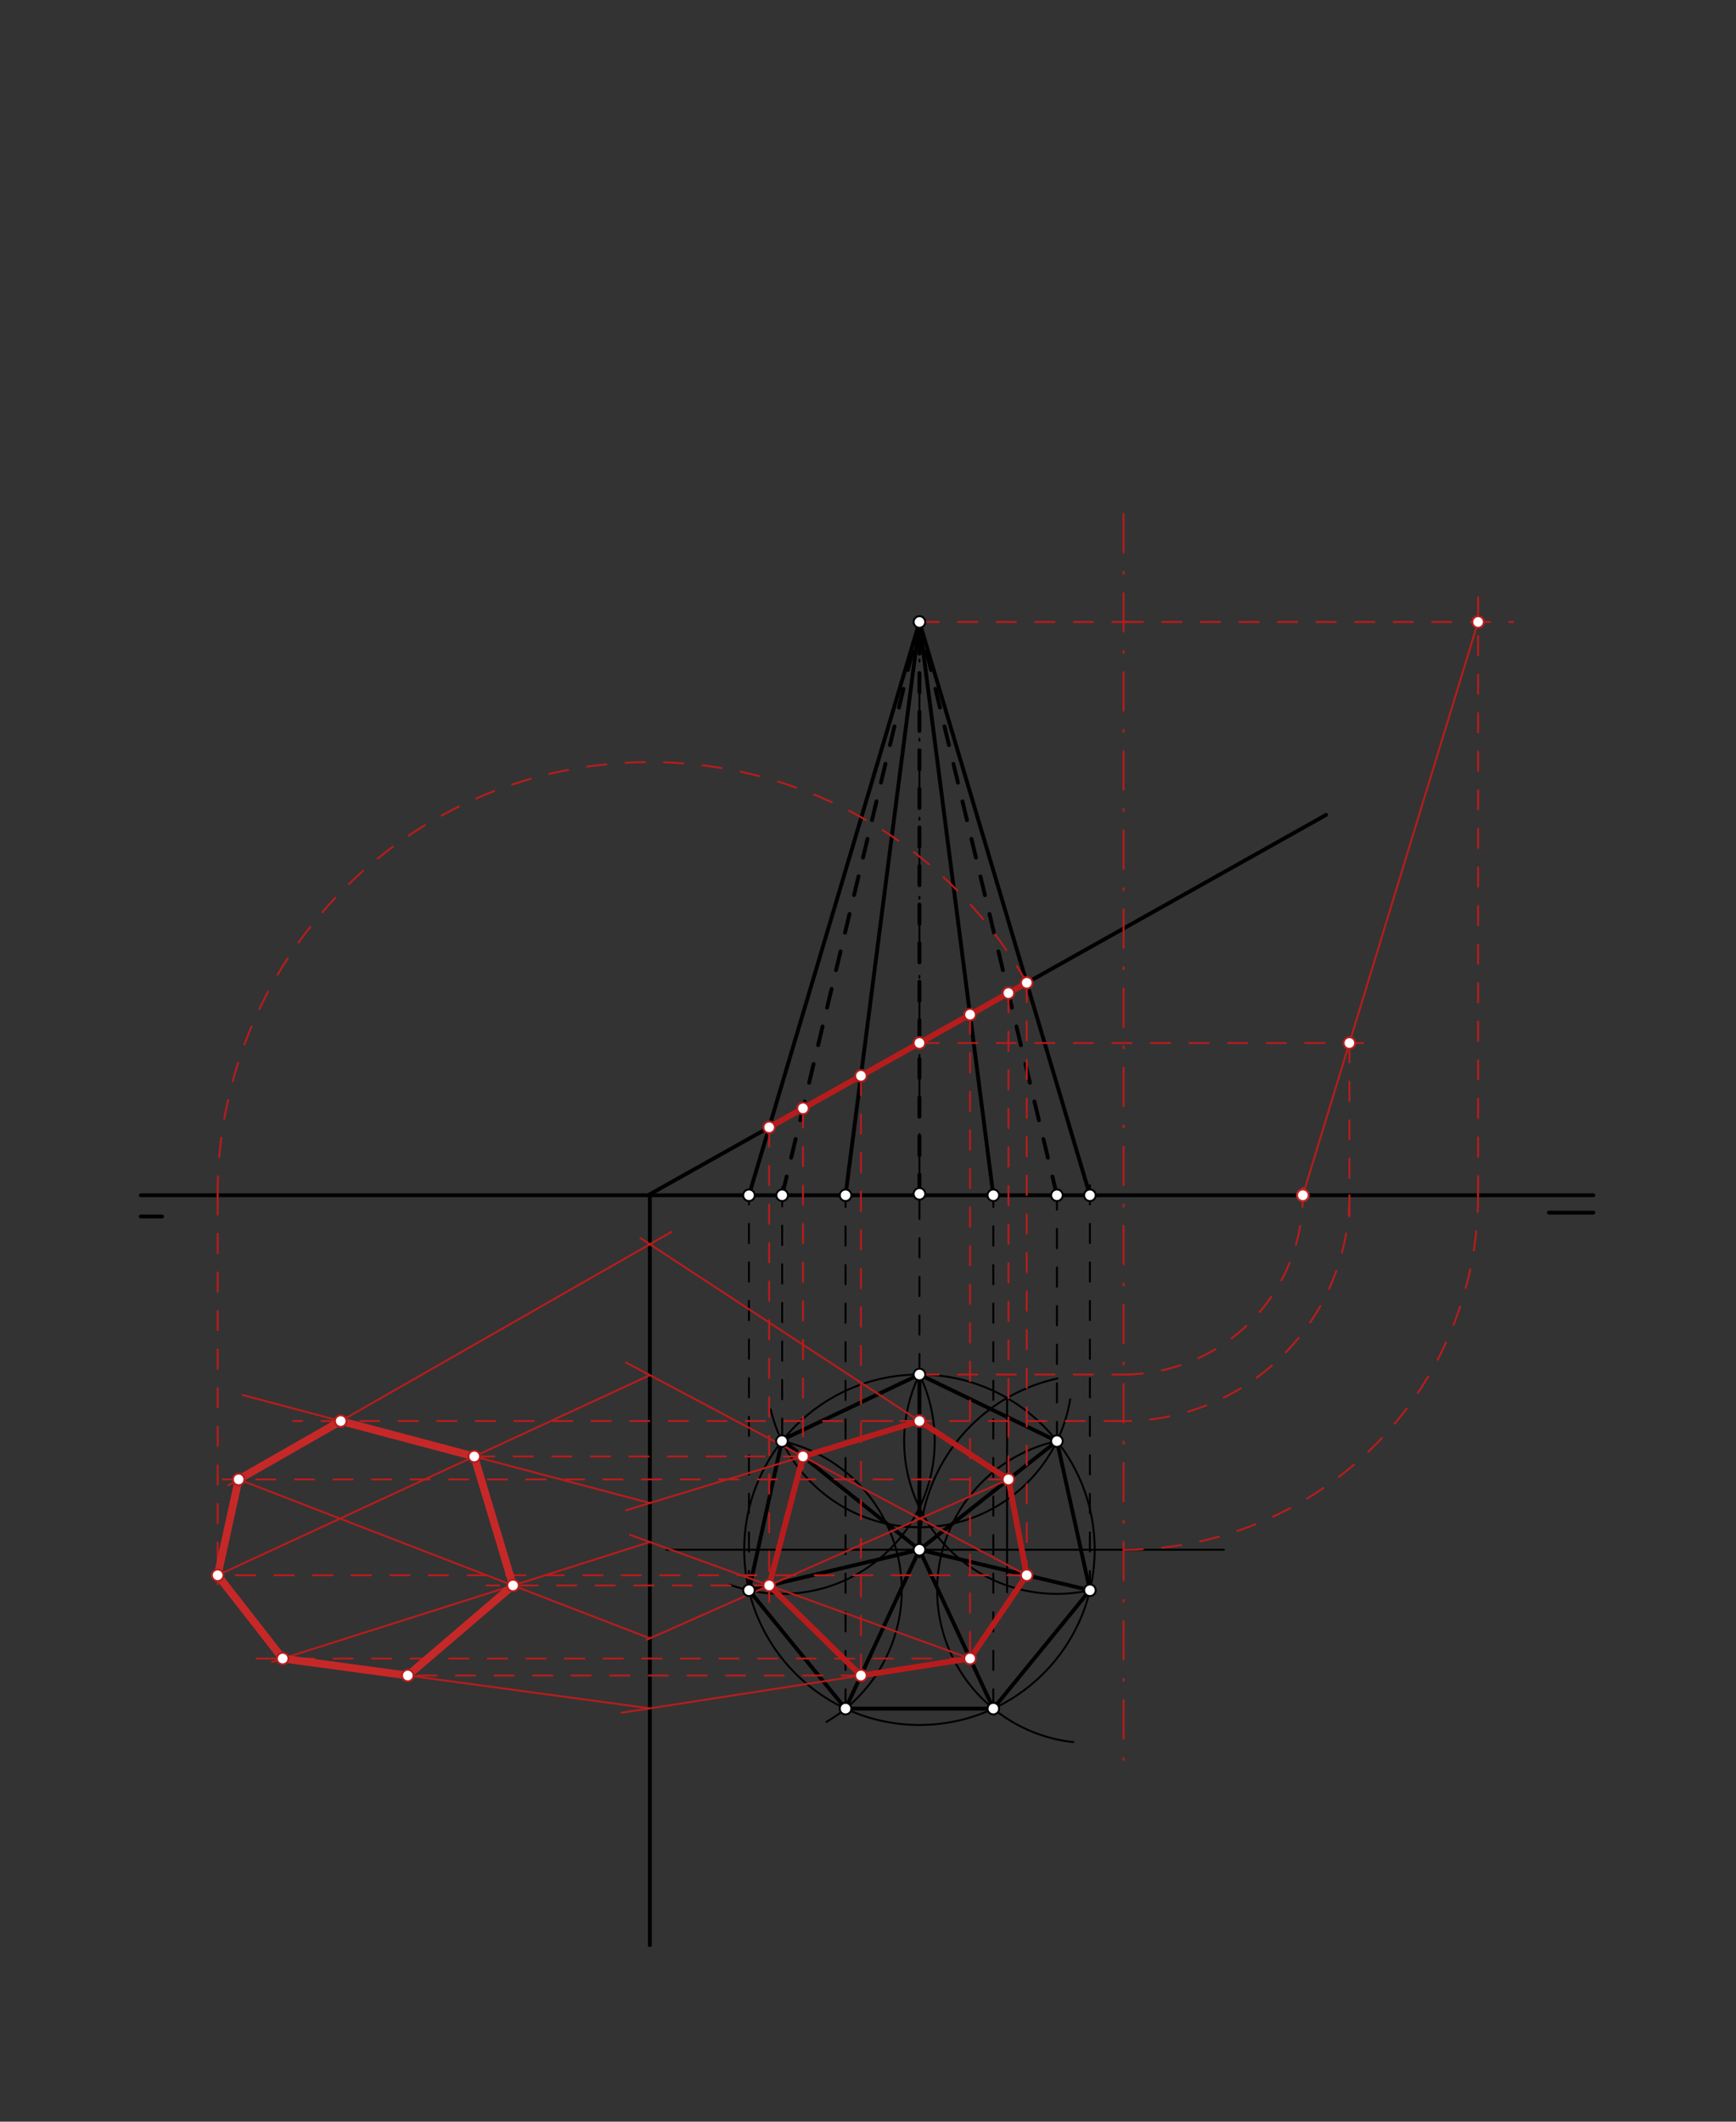 <svg xmlns="http://www.w3.org/2000/svg" class="svg--816" height="100%" preserveAspectRatio="xMidYMid meet" viewBox="0 0 900 1100" width="100%"><rect x="0" y="0" width="900" height="1100" fill="#333333" stroke="none"/><defs><marker id="marker-arrow" markerHeight="16" markerUnits="userSpaceOnUse" markerWidth="24" orient="auto-start-reverse" refX="24" refY="4" viewBox="0 0 24 8"><path d="M 0 0 L 24 4 L 0 8 z" stroke="inherit"></path></marker></defs><g class="aux-layer--949"></g><g class="main-layer--75a"><g class="element--733"><line stroke="#000000" stroke-dasharray="none" stroke-linecap="round" stroke-width="2" x1="73" x2="826" y1="619.688" y2="619.688"></line></g><g class="element--733"><line stroke="#000000" stroke-dasharray="none" stroke-linecap="round" stroke-width="2" x1="73" x2="84" y1="630.688" y2="630.688"></line></g><g class="element--733"><line stroke="#000000" stroke-dasharray="none" stroke-linecap="round" stroke-width="2" x1="803" x2="826" y1="628.688" y2="628.688"></line></g><g class="element--733"><line stroke="#000000" stroke-dasharray="10" stroke-linecap="round" stroke-width="1" x1="476.667" x2="476.667" y1="621.958" y2="712.625"></line></g><g class="element--733"><line stroke="#000000" stroke-dasharray="10" stroke-linecap="round" stroke-width="1" x1="476.667" x2="476.667" y1="712.625" y2="803.469"></line></g><g class="element--733"><line stroke="#000000" stroke-dasharray="20, 10, 1, 10" stroke-linecap="round" stroke-width="1" x1="476.667" x2="476.667" y1="618.958" y2="322.469"></line></g><g class="element--733"><line stroke="#000000" stroke-dasharray="none" stroke-linecap="round" stroke-width="2" x1="336.896" x2="336.896" y1="619.171" y2="1008.469"></line></g><g class="element--733"><line stroke="#000000" stroke-dasharray="none" stroke-linecap="round" stroke-width="2" x1="336.896" x2="687.5" y1="619.171" y2="422.469"></line></g><g class="element--733"><g class="center--a87"><line x1="472.667" y1="803.469" x2="480.667" y2="803.469" stroke="#000000" stroke-width="1" stroke-linecap="round"></line><line x1="476.667" y1="799.469" x2="476.667" y2="807.469" stroke="#000000" stroke-width="1" stroke-linecap="round"></line><circle class="hit--87b" cx="476.667" cy="803.469" r="4" stroke="none" fill="transparent"></circle></g><circle cx="476.667" cy="803.469" fill="none" r="90.844" stroke="#000000" stroke-dasharray="none" stroke-width="1"></circle></g><g class="element--733"><line stroke="#000000" stroke-dasharray="none" stroke-linecap="round" stroke-width="1" x1="345.5" x2="634.5" y1="803.469" y2="803.469"></line></g><g class="element--733"><path d="M 476.667 803.469 A 90.844 90.844 0 0 1 548.2 714.701" fill="none" stroke="#000000" stroke-dasharray="none" stroke-linecap="round" stroke-width="1"></path></g><g class="element--733"><line stroke="#000000" stroke-dasharray="none" stroke-linecap="round" stroke-width="1" x1="522.089" x2="522.089" y1="724.796" y2="825.469"></line></g><g class="element--733"><path d="M 399.555 730.69 A 79.2 79.2 0 0 0 554.825 725.427" fill="none" stroke="#000000" stroke-dasharray="none" stroke-linecap="round" stroke-width="1"></path></g><g class="element--733"><path d="M 476.667 712.625 A 79.2 79.2 0 0 1 378.293 821.57" fill="none" stroke="#000000" stroke-dasharray="none" stroke-linecap="round" stroke-width="1"></path></g><g class="element--733"><path d="M 476.667 712.625 A 79.2 79.2 0 0 0 567.791 823.822" fill="none" stroke="#000000" stroke-dasharray="none" stroke-linecap="round" stroke-width="1"></path></g><g class="element--733"><path d="M 547.946 747.149 A 79.2 79.2 0 0 0 556.504 903.218" fill="none" stroke="#000000" stroke-dasharray="none" stroke-linecap="round" stroke-width="1"></path></g><g class="element--733"><path d="M 405.388 747.149 A 79.2 79.2 0 0 1 428.433 892.751" fill="none" stroke="#000000" stroke-dasharray="none" stroke-linecap="round" stroke-width="1"></path></g><g class="element--733"><line stroke="#000000" stroke-dasharray="none" stroke-linecap="round" stroke-width="2" x1="476.667" x2="405.5" y1="712.625" y2="746.469"></line></g><g class="element--733"><line stroke="#000000" stroke-dasharray="none" stroke-linecap="round" stroke-width="2" x1="405.5" x2="388.286" y1="746.469" y2="824.48"></line></g><g class="element--733"><line stroke="#000000" stroke-dasharray="none" stroke-linecap="round" stroke-width="2" x1="388.286" x2="438.361" y1="824.48" y2="885.841"></line></g><g class="element--733"><line stroke="#000000" stroke-dasharray="none" stroke-linecap="round" stroke-width="2" x1="438.361" x2="514.973" y1="885.841" y2="885.841"></line></g><g class="element--733"><line stroke="#000000" stroke-dasharray="none" stroke-linecap="round" stroke-width="2" x1="565.047" x2="514.973" y1="824.48" y2="885.841"></line></g><g class="element--733"><line stroke="#000000" stroke-dasharray="none" stroke-linecap="round" stroke-width="2" x1="547.946" x2="565.047" y1="747.149" y2="824.48"></line></g><g class="element--733"><line stroke="#000000" stroke-dasharray="none" stroke-linecap="round" stroke-width="2" x1="476.667" x2="547.946" y1="712.625" y2="747.149"></line></g><g class="element--733"><line stroke="#000000" stroke-dasharray="none" stroke-linecap="round" stroke-width="2" x1="476.667" x2="476.667" y1="712.625" y2="803.469"></line></g><g class="element--733"><line stroke="#000000" stroke-dasharray="none" stroke-linecap="round" stroke-width="2" x1="405.5" x2="476.667" y1="746.469" y2="803.469"></line></g><g class="element--733"><line stroke="#000000" stroke-dasharray="none" stroke-linecap="round" stroke-width="2" x1="388.286" x2="476.667" y1="824.48" y2="803.469"></line></g><g class="element--733"><line stroke="#000000" stroke-dasharray="none" stroke-linecap="round" stroke-width="2" x1="438.361" x2="476.667" y1="885.841" y2="803.469"></line></g><g class="element--733"><line stroke="#000000" stroke-dasharray="none" stroke-linecap="round" stroke-width="2" x1="514.973" x2="476.667" y1="885.841" y2="803.469"></line></g><g class="element--733"><line stroke="#000000" stroke-dasharray="none" stroke-linecap="round" stroke-width="2" x1="565.047" x2="476.667" y1="824.48" y2="803.469"></line></g><g class="element--733"><line stroke="#000000" stroke-dasharray="none" stroke-linecap="round" stroke-width="2" x1="547.946" x2="476.667" y1="747.149" y2="803.469"></line></g><g class="element--733"><line stroke="#000000" stroke-dasharray="10" stroke-linecap="round" stroke-width="1" x1="405.5" x2="405.5" y1="745.469" y2="612.469"></line></g><g class="element--733"><line stroke="#000000" stroke-dasharray="10" stroke-linecap="round" stroke-width="1" x1="388.286" x2="388.286" y1="824.48" y2="619.688"></line></g><g class="element--733"><line stroke="#000000" stroke-dasharray="10" stroke-linecap="round" stroke-width="1" x1="438.361" x2="438.361" y1="885.841" y2="619.688"></line></g><g class="element--733"><line stroke="#000000" stroke-dasharray="10" stroke-linecap="round" stroke-width="1" x1="514.973" x2="514.973" y1="885.841" y2="613.469"></line></g><g class="element--733"><line stroke="#000000" stroke-dasharray="10" stroke-linecap="round" stroke-width="1" x1="547.946" x2="547.946" y1="747.149" y2="611.469"></line></g><g class="element--733"><line stroke="#000000" stroke-dasharray="10" stroke-linecap="round" stroke-width="1" x1="565.047" x2="565.047" y1="824.48" y2="609.469"></line></g><g class="element--733"><line stroke="#000000" stroke-dasharray="none" stroke-linecap="round" stroke-width="2" x1="388.286" x2="476.667" y1="619.688" y2="322.469"></line></g><g class="element--733"><line stroke="#000000" stroke-dasharray="none" stroke-linecap="round" stroke-width="2" x1="438.361" x2="476.667" y1="619.688" y2="322.469"></line></g><g class="element--733"><line stroke="#000000" stroke-dasharray="none" stroke-linecap="round" stroke-width="2" x1="514.973" x2="476.667" y1="619.688" y2="322.469"></line></g><g class="element--733"><line stroke="#000000" stroke-dasharray="none" stroke-linecap="round" stroke-width="2" x1="565.047" x2="476.667" y1="619.688" y2="322.469"></line></g><g class="element--733"><line stroke="#000000" stroke-dasharray="10" stroke-linecap="round" stroke-width="2" x1="547.946" x2="476.667" y1="619.688" y2="322.469"></line></g><g class="element--733"><line stroke="#000000" stroke-dasharray="10" stroke-linecap="round" stroke-width="2" x1="476.667" x2="476.667" y1="618.958" y2="322.469"></line></g><g class="element--733"><line stroke="#000000" stroke-dasharray="10" stroke-linecap="round" stroke-width="2" x1="405.5" x2="476.667" y1="619.688" y2="322.469"></line></g><g class="element--733"><line stroke="#B71C1C" stroke-dasharray="10" stroke-linecap="round" stroke-width="1" x1="398.761" x2="398.761" y1="584.462" y2="830.469"></line></g><g class="element--733"><line stroke="#B71C1C" stroke-dasharray="10" stroke-linecap="round" stroke-width="1" x1="416.289" x2="416.289" y1="574.628" y2="761.469"></line></g><g class="element--733"><line stroke="#B71C1C" stroke-dasharray="10" stroke-linecap="round" stroke-width="1" x1="446.341" x2="446.341" y1="557.768" y2="875.469"></line></g><g class="element--733"><line stroke="#B71C1C" stroke-dasharray="10" stroke-linecap="round" stroke-width="1" x1="502.903" x2="502.903" y1="526.035" y2="865.469"></line></g><g class="element--733"><line stroke="#B71C1C" stroke-dasharray="10" stroke-linecap="round" stroke-width="1" x1="522.808" x2="522.808" y1="514.867" y2="773.68"></line></g><g class="element--733"><line stroke="#B71C1C" stroke-dasharray="10" stroke-linecap="round" stroke-width="1" x1="532.295" x2="532.295" y1="509.544" y2="824.851"></line></g><g class="element--733"><line stroke="#B71C1C" stroke-dasharray="20, 10, 1, 10" stroke-linecap="round" stroke-width="1" x1="582.5" x2="582.5" y1="266.469" y2="913.469"></line></g><g class="element--733"><line stroke="#B71C1C" stroke-dasharray="10" stroke-linecap="round" stroke-width="1" x1="476.667" x2="592.5" y1="322.469" y2="322.469"></line></g><g class="element--733"><line stroke="#B71C1C" stroke-dasharray="10" stroke-linecap="round" stroke-width="1" x1="476.667" x2="590.5" y1="712.625" y2="712.625"></line></g><g class="element--733"><path d="M 582.5 712.625 A 92.938 92.938 0 0 0 674.838 609.147" fill="none" stroke="#B71C1C" stroke-dasharray="10" stroke-linecap="round" stroke-width="1"></path></g><g class="element--733"><path d="M 582.5 803.469 A 183.781 183.781 0 0 0 766.036 610.2" fill="none" stroke="#B71C1C" stroke-dasharray="10" stroke-linecap="round" stroke-width="1"></path></g><g class="element--733"><line stroke="#B71C1C" stroke-dasharray="10" stroke-linecap="round" stroke-width="1" x1="766.281" x2="766.281" y1="619.688" y2="302.469"></line></g><g class="element--733"><line stroke="#B71C1C" stroke-dasharray="10" stroke-linecap="round" stroke-width="1" x1="582.5" x2="784.5" y1="322.469" y2="322.469"></line></g><g class="element--733"><line stroke="#B71C1C" stroke-dasharray="none" stroke-linecap="round" stroke-width="1" x1="766.281" x2="675.438" y1="322.469" y2="619.688"></line></g><g class="element--733"><line stroke="#B71C1C" stroke-dasharray="10" stroke-linecap="round" stroke-width="1" x1="476.667" x2="713.5" y1="540.754" y2="540.754"></line></g><g class="element--733"><line stroke="#B71C1C" stroke-dasharray="10" stroke-linecap="round" stroke-width="1" x1="699.563" x2="699.563" y1="540.754" y2="631.469"></line></g><g class="element--733"><path d="M 699.563 619.688 A 117.063 117.063 0 0 1 579.519 736.713" fill="none" stroke="#B71C1C" stroke-dasharray="10" stroke-linecap="round" stroke-width="1"></path></g><g class="element--733"><line stroke="#B71C1C" stroke-dasharray="10" stroke-linecap="round" stroke-width="1" x1="582.5" x2="456.5" y1="736.751" y2="736.751"></line></g><g class="element--733"><line stroke="#B71C1C" stroke-dasharray="none" stroke-linecap="round" stroke-width="3" x1="476.667" x2="416.289" y1="736.751" y2="755.11"></line></g><g class="element--733"><line stroke="#B71C1C" stroke-dasharray="none" stroke-linecap="round" stroke-width="3" x1="416.289" x2="398.761" y1="755.11" y2="821.99"></line></g><g class="element--733"><line stroke="#B71C1C" stroke-dasharray="none" stroke-linecap="round" stroke-width="3" x1="398.761" x2="446.341" y1="821.99" y2="868.681"></line></g><g class="element--733"><line stroke="#B71C1C" stroke-dasharray="none" stroke-linecap="round" stroke-width="3" x1="446.341" x2="502.903" y1="868.681" y2="859.886"></line></g><g class="element--733"><line stroke="#B71C1C" stroke-dasharray="none" stroke-linecap="round" stroke-width="3" x1="502.903" x2="532.295" y1="859.886" y2="816.694"></line></g><g class="element--733"><line stroke="#B71C1C" stroke-dasharray="none" stroke-linecap="round" stroke-width="3" x1="532.295" x2="522.808" y1="816.694" y2="767.011"></line></g><g class="element--733"><line stroke="#B71C1C" stroke-dasharray="none" stroke-linecap="round" stroke-width="3" x1="522.808" x2="476.667" y1="767.011" y2="736.751"></line></g><g class="element--733"><line stroke="#B71C1C" stroke-dasharray="none" stroke-linecap="round" stroke-width="3" x1="398.761" x2="532.295" y1="584.462" y2="509.544"></line></g><g class="element--733"><path d="M 532.295 509.544 A 224.051 224.051 0 0 0 112.885 623.455" fill="none" stroke="#B71C1C" stroke-dasharray="10" stroke-linecap="round" stroke-width="1"></path></g><g class="element--733"><line stroke="#B71C1C" stroke-dasharray="10" stroke-linecap="round" stroke-width="1" x1="112.845" x2="112.845" y1="619.688" y2="821.411"></line></g><g class="element--733"><line stroke="#B71C1C" stroke-dasharray="10" stroke-linecap="round" stroke-width="1" x1="532.295" x2="112.845" y1="816.694" y2="816.694"></line></g><g class="element--733"><line stroke="#B71C1C" stroke-dasharray="none" stroke-linecap="round" stroke-width="1" x1="532.295" x2="324.572" y1="816.694" y2="706.42"></line></g><g class="element--733"><line stroke="#B71C1C" stroke-dasharray="none" stroke-linecap="round" stroke-width="1" x1="336.896" x2="112.845" y1="712.963" y2="816.694"></line></g><g class="element--733"><line stroke="#B71C1C" stroke-dasharray="10" stroke-linecap="round" stroke-width="1" x1="416.289" x2="237.741" y1="755.11" y2="755.11"></line></g><g class="element--733"><line stroke="#B71C1C" stroke-dasharray="none" stroke-linecap="round" stroke-width="1" x1="476.667" x2="324.586" y1="736.751" y2="782.995"></line></g><g class="element--733"><line stroke="#B71C1C" stroke-dasharray="none" stroke-linecap="round" stroke-width="1" x1="336.896" x2="125.805" y1="779.252" y2="723.272"></line></g><g class="element--733"><line stroke="#B71C1C" stroke-dasharray="10" stroke-linecap="round" stroke-width="1" x1="476.667" x2="152" y1="736.751" y2="736.751"></line></g><g class="element--733"><line stroke="#B71C1C" stroke-dasharray="none" stroke-linecap="round" stroke-width="1" x1="522.808" x2="476.667" y1="767.011" y2="736.751"></line></g><g class="element--733"><line stroke="#B71C1C" stroke-dasharray="none" stroke-linecap="round" stroke-width="1" x1="522.808" x2="331.979" y1="767.011" y2="641.86"></line></g><g class="element--733"><line stroke="#B71C1C" stroke-dasharray="none" stroke-linecap="round" stroke-width="1" x1="347.995" x2="118.222" y1="638.736" y2="770.158"></line></g><g class="element--733"><line stroke="#B71C1C" stroke-dasharray="10" stroke-linecap="round" stroke-width="1" x1="522.808" x2="115.429" y1="767.011" y2="767.011"></line></g><g class="element--733"><line stroke="#B71C1C" stroke-dasharray="none" stroke-linecap="round" stroke-width="1" x1="522.808" x2="335.295" y1="767.011" y2="850.119"></line></g><g class="element--733"><line stroke="#B71C1C" stroke-dasharray="none" stroke-linecap="round" stroke-width="1" x1="336.896" x2="123.724" y1="849.41" y2="767.011"></line></g><g class="element--733"><line stroke="#B71C1C" stroke-dasharray="10" stroke-linecap="round" stroke-width="1" x1="398.761" x2="252.257" y1="821.99" y2="821.99"></line></g><g class="element--733"><line stroke="#B71C1C" stroke-dasharray="none" stroke-linecap="round" stroke-width="1" x1="502.903" x2="326.541" y1="859.886" y2="795.71"></line></g><g class="element--733"><line stroke="#B71C1C" stroke-dasharray="none" stroke-linecap="round" stroke-width="1" x1="336.896" x2="141.067" y1="799.478" y2="861.625"></line></g><g class="element--733"><line stroke="#B71C1C" stroke-dasharray="10" stroke-linecap="round" stroke-width="1" x1="502.903" x2="129.143" y1="859.886" y2="859.886"></line></g><g class="element--733"><line stroke="#B71C1C" stroke-dasharray="none" stroke-linecap="round" stroke-width="1" x1="502.903" x2="322.254" y1="859.886" y2="887.975"></line></g><g class="element--733"><line stroke="#B71C1C" stroke-dasharray="none" stroke-linecap="round" stroke-width="1" x1="336.896" x2="146.547" y1="885.698" y2="859.886"></line></g><g class="element--733"><line stroke="#B71C1C" stroke-dasharray="10" stroke-linecap="round" stroke-width="1" x1="446.341" x2="201.714" y1="868.681" y2="868.681"></line></g><g class="element--733"><line stroke="#C62828" stroke-dasharray="none" stroke-linecap="round" stroke-width="4" x1="176.63" x2="245.861" y1="736.751" y2="755.11"></line></g><g class="element--733"><line stroke="#C62828" stroke-dasharray="none" stroke-linecap="round" stroke-width="4" x1="245.861" x2="265.959" y1="755.11" y2="821.99"></line></g><g class="element--733"><line stroke="#C62828" stroke-dasharray="none" stroke-linecap="round" stroke-width="4" x1="265.959" x2="211.402" y1="821.99" y2="868.681"></line></g><g class="element--733"><line stroke="#C62828" stroke-dasharray="none" stroke-linecap="round" stroke-width="4" x1="211.402" x2="146.547" y1="868.681" y2="859.886"></line></g><g class="element--733"><line stroke="#C62828" stroke-dasharray="none" stroke-linecap="round" stroke-width="4" x1="146.547" x2="112.845" y1="859.886" y2="816.694"></line></g><g class="element--733"><line stroke="#C62828" stroke-dasharray="none" stroke-linecap="round" stroke-width="4" x1="112.845" x2="123.724" y1="816.694" y2="767.011"></line></g><g class="element--733"><line stroke="#C62828" stroke-dasharray="none" stroke-linecap="round" stroke-width="4" x1="123.724" x2="176.63" y1="767.011" y2="736.751"></line></g><g class="element--733"><circle cx="476.667" cy="618.958" r="3" stroke="#000000" stroke-width="1" fill="#ffffff"></circle>}</g><g class="element--733"><circle cx="476.667" cy="712.625" r="3" stroke="#000000" stroke-width="1" fill="#ffffff"></circle>}</g><g class="element--733"><circle cx="476.667" cy="803.469" r="3" stroke="#000000" stroke-width="1" fill="#ffffff"></circle>}</g><g class="element--733"><circle cx="476.667" cy="322.469" r="3" stroke="#000000" stroke-width="1" fill="#ffffff"></circle>}</g><g class="element--733"><circle cx="405.388" cy="747.149" r="3" stroke="#000000" stroke-width="1" fill="#ffffff"></circle>}</g><g class="element--733"><circle cx="547.946" cy="747.149" r="3" stroke="#000000" stroke-width="1" fill="#ffffff"></circle>}</g><g class="element--733"><circle cx="388.286" cy="824.48" r="3" stroke="#000000" stroke-width="1" fill="#ffffff"></circle>}</g><g class="element--733"><circle cx="438.361" cy="885.841" r="3" stroke="#000000" stroke-width="1" fill="#ffffff"></circle>}</g><g class="element--733"><circle cx="514.973" cy="885.841" r="3" stroke="#000000" stroke-width="1" fill="#ffffff"></circle>}</g><g class="element--733"><circle cx="565.047" cy="824.48" r="3" stroke="#000000" stroke-width="1" fill="#ffffff"></circle>}</g><g class="element--733"><circle cx="388.286" cy="619.688" r="3" stroke="#000000" stroke-width="1" fill="#ffffff"></circle>}</g><g class="element--733"><circle cx="405.5" cy="619.688" r="3" stroke="#000000" stroke-width="1" fill="#ffffff"></circle>}</g><g class="element--733"><circle cx="438.361" cy="619.688" r="3" stroke="#000000" stroke-width="1" fill="#ffffff"></circle>}</g><g class="element--733"><circle cx="514.973" cy="619.688" r="3" stroke="#000000" stroke-width="1" fill="#ffffff"></circle>}</g><g class="element--733"><circle cx="547.946" cy="619.688" r="3" stroke="#000000" stroke-width="1" fill="#ffffff"></circle>}</g><g class="element--733"><circle cx="565.047" cy="619.688" r="3" stroke="#000000" stroke-width="1" fill="#ffffff"></circle>}</g><g class="element--733"><circle cx="398.761" cy="584.462" r="3" stroke="#B71C1C" stroke-width="1" fill="#ffffff"></circle>}</g><g class="element--733"><circle cx="416.289" cy="574.628" r="3" stroke="#B71C1C" stroke-width="1" fill="#ffffff"></circle>}</g><g class="element--733"><circle cx="446.341" cy="557.768" r="3" stroke="#B71C1C" stroke-width="1" fill="#ffffff"></circle>}</g><g class="element--733"><circle cx="476.667" cy="540.754" r="3" stroke="#B71C1C" stroke-width="1" fill="#ffffff"></circle>}</g><g class="element--733"><circle cx="502.903" cy="526.035" r="3" stroke="#B71C1C" stroke-width="1" fill="#ffffff"></circle>}</g><g class="element--733"><circle cx="522.808" cy="514.867" r="3" stroke="#B71C1C" stroke-width="1" fill="#ffffff"></circle>}</g><g class="element--733"><circle cx="532.295" cy="509.544" r="3" stroke="#B71C1C" stroke-width="1" fill="#ffffff"></circle>}</g><g class="element--733"><circle cx="398.761" cy="821.99" r="3" stroke="#B71C1C" stroke-width="1" fill="#ffffff"></circle>}</g><g class="element--733"><circle cx="416.289" cy="755.11" r="3" stroke="#B71C1C" stroke-width="1" fill="#ffffff"></circle>}</g><g class="element--733"><circle cx="446.341" cy="868.681" r="3" stroke="#B71C1C" stroke-width="1" fill="#ffffff"></circle>}</g><g class="element--733"><circle cx="502.903" cy="859.886" r="3" stroke="#B71C1C" stroke-width="1" fill="#ffffff"></circle>}</g><g class="element--733"><circle cx="522.808" cy="767.011" r="3" stroke="#B71C1C" stroke-width="1" fill="#ffffff"></circle>}</g><g class="element--733"><circle cx="532.295" cy="816.694" r="3" stroke="#B71C1C" stroke-width="1" fill="#ffffff"></circle>}</g><g class="element--733"><circle cx="766.281" cy="322.469" r="3" stroke="#B71C1C" stroke-width="1" fill="#ffffff"></circle>}</g><g class="element--733"><circle cx="675.438" cy="619.688" r="3" stroke="#C62828" stroke-width="1" fill="#ffffff"></circle>}</g><g class="element--733"><circle cx="699.563" cy="540.754" r="3" stroke="#B71C1C" stroke-width="1" fill="#ffffff"></circle>}</g><g class="element--733"><circle cx="476.667" cy="736.751" r="3" stroke="#B71C1C" stroke-width="1" fill="#ffffff"></circle>}</g><g class="element--733"><circle cx="112.845" cy="816.694" r="3" stroke="#B71C1C" stroke-width="1" fill="#ffffff"></circle>}</g><g class="element--733"><circle cx="245.861" cy="755.11" r="3" stroke="#B71C1C" stroke-width="1" fill="#ffffff"></circle>}</g><g class="element--733"><circle cx="176.63" cy="736.751" r="3" stroke="#B71C1C" stroke-width="1" fill="#ffffff"></circle>}</g><g class="element--733"><circle cx="123.724" cy="767.011" r="3" stroke="#B71C1C" stroke-width="1" fill="#ffffff"></circle>}</g><g class="element--733"><circle cx="265.959" cy="821.99" r="3" stroke="#B71C1C" stroke-width="1" fill="#ffffff"></circle>}</g><g class="element--733"><circle cx="146.547" cy="859.886" r="3" stroke="#B71C1C" stroke-width="1" fill="#ffffff"></circle>}</g><g class="element--733"><circle cx="211.402" cy="868.681" r="3" stroke="#B71C1C" stroke-width="1" fill="#ffffff"></circle>}</g></g><g class="snaps-layer--ac6"></g><g class="temp-layer--52d"></g></svg>